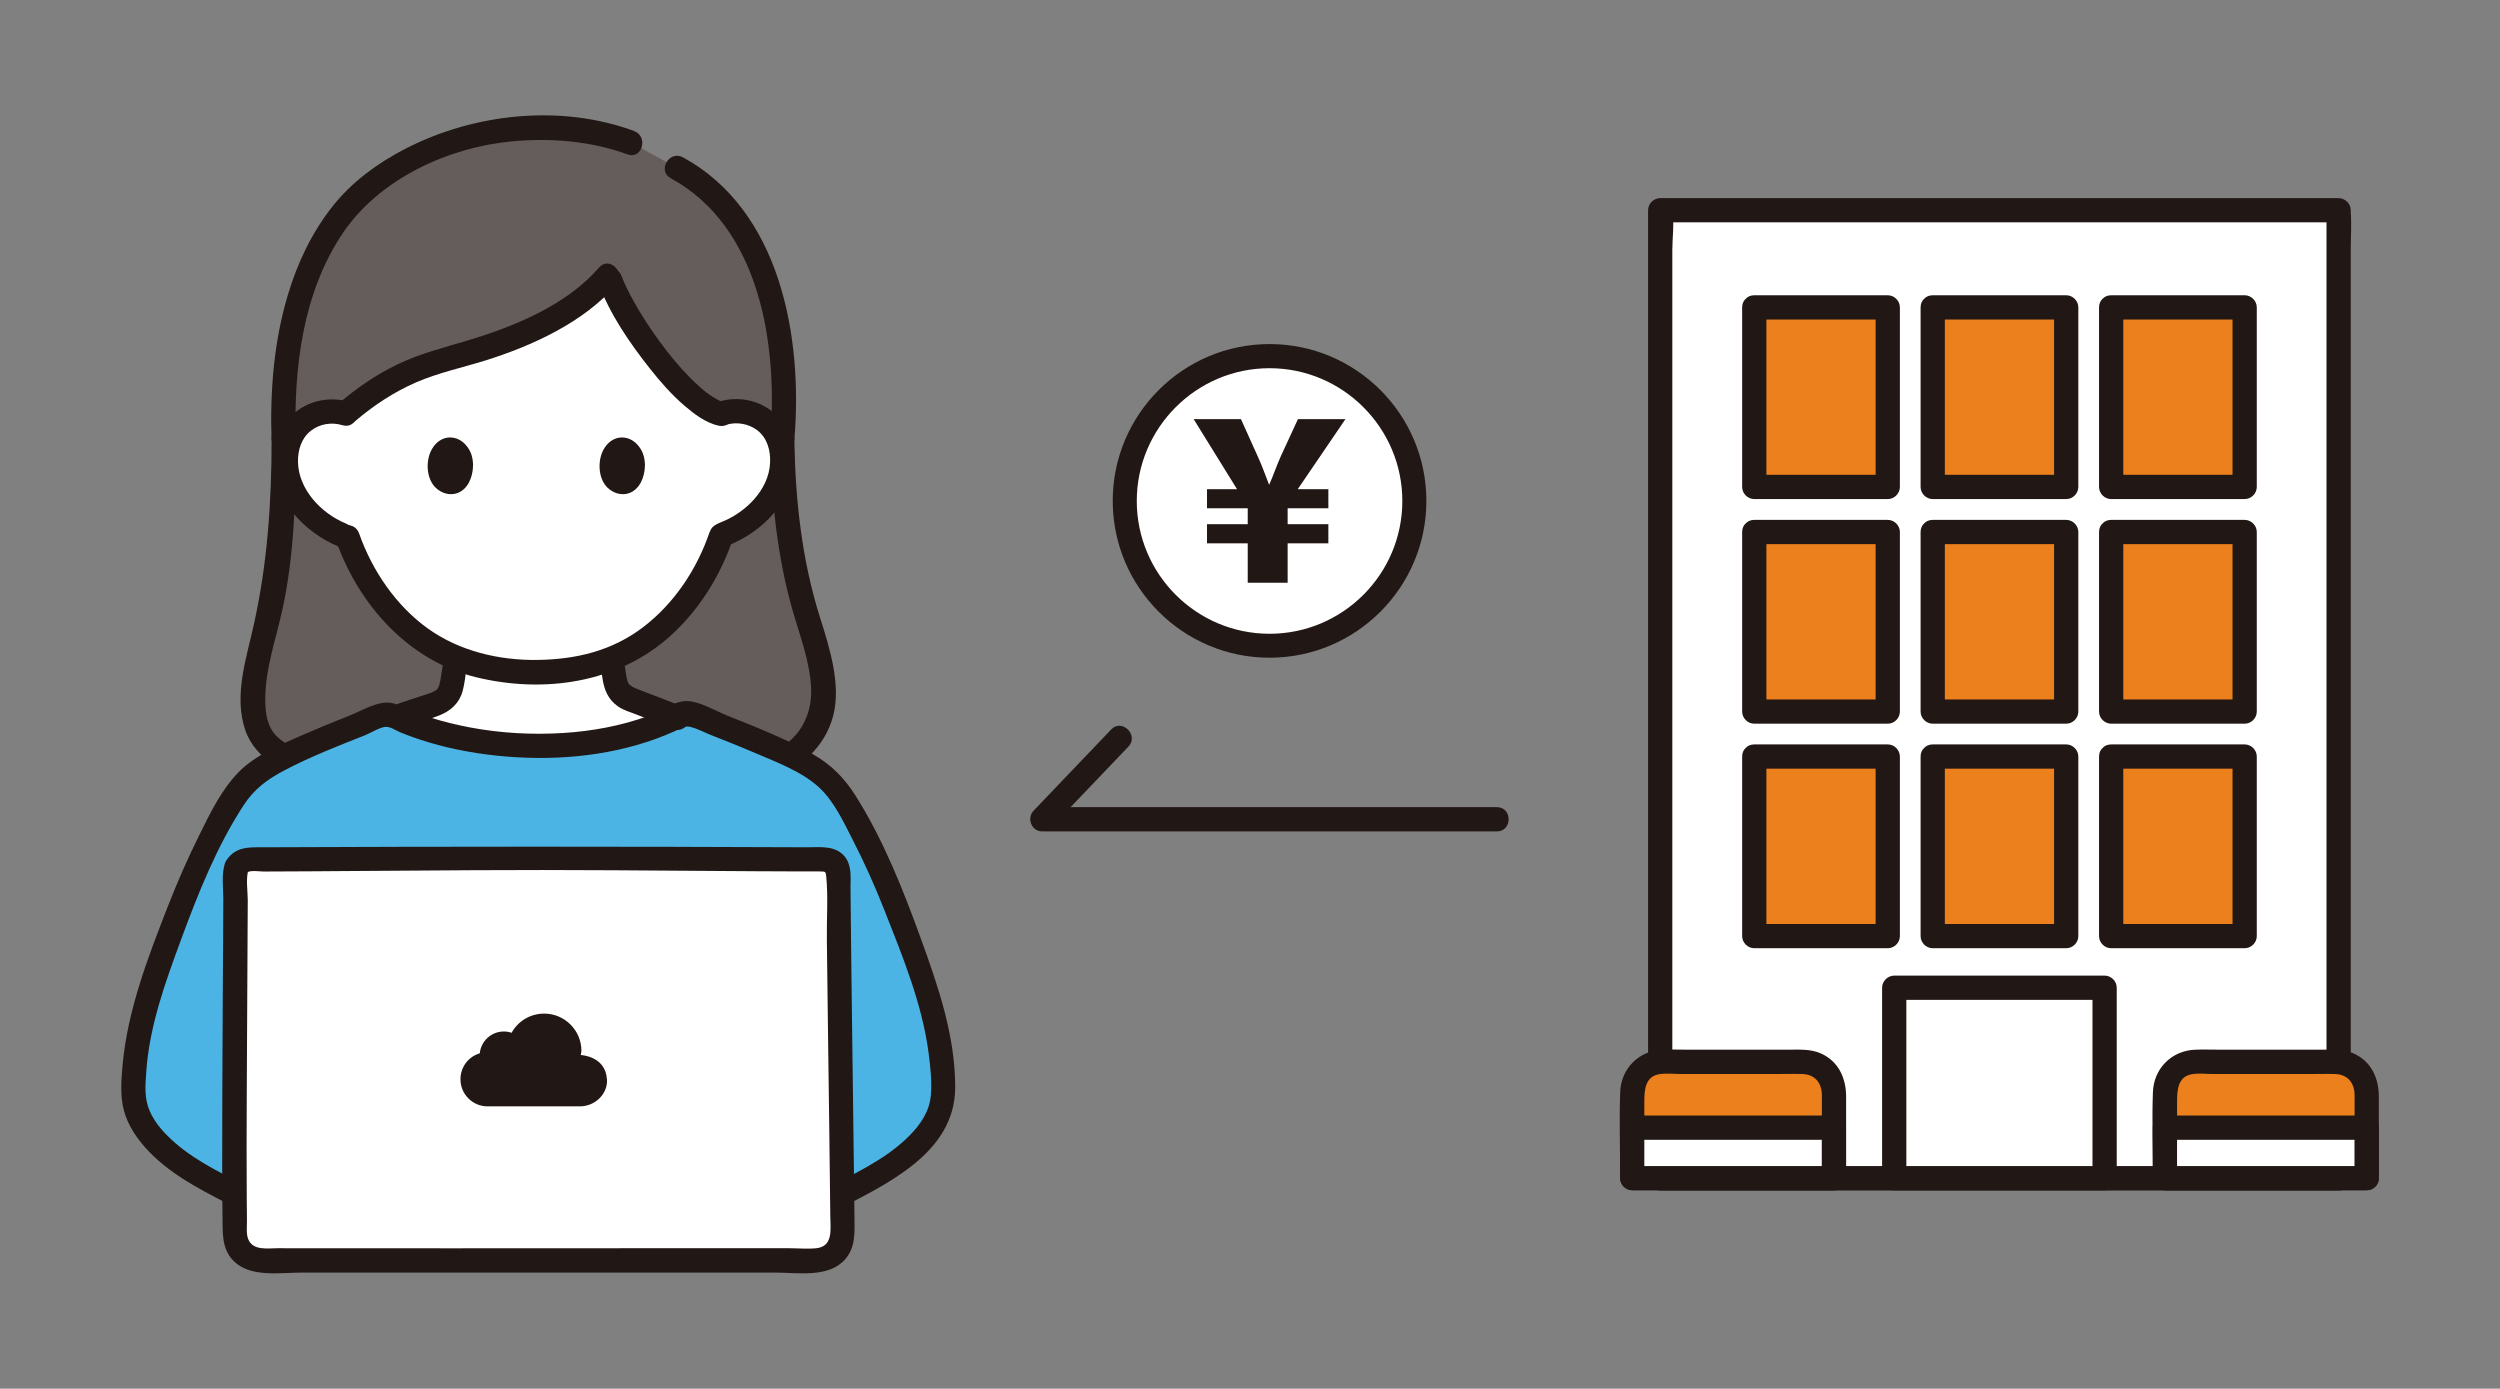 <?xml version="1.0" encoding="UTF-8"?><svg id="_レイヤー_1" xmlns="http://www.w3.org/2000/svg" width="247.41" height="137.43" viewBox="0 0 247.41 137.43"><rect x="0" y="0" width="247.41" height="137.43" fill="#808080" stroke="none"/><defs><style>.cls-1{fill:#ec801c;}.cls-2{fill:#645d5c;}.cls-3{fill:#fff;}.cls-4{fill:#4cb4e4;}.cls-5{fill:#211715;}</style></defs><rect class="cls-3" x="164.3" y="20.82" width="67.14" height="95.79"/><path class="cls-5" d="M231.44,115.4h-67.14l1.2,1.2c0-3.16,0-6.32,0-9.49s0-15.28,0-22.92,0-18.41,0-27.62v-31.85c0-1.18.21-2.58,0-3.75,0-.05,0-.11,0-.17l-1.2,1.2h67.14l-1.2-1.2v9.49c0,7.64,0,15.28,0,22.92s0,18.41,0,27.62c0,8,0,15.99,0,23.99v7.87c0,1.24-.09,2.51,0,3.75,0,.06,0,.11,0,.17,0,1.54,2.4,1.55,2.4,0,0-3.16,0-6.32,0-9.49V24.73c0-1.24.09-2.51,0-3.75,0-.06,0-.11,0-.17,0-.65-.55-1.2-1.2-1.2h-67.14c-.65,0-1.2.55-1.2,1.2v9.49c0,7.64,0,15.28,0,22.92s0,18.41,0,27.62c0,8,0,15.99,0,23.99v7.87c0,1.24-.09,2.51,0,3.75,0,.06,0,.11,0,.17,0,.65.55,1.2,1.2,1.2h67.14c1.54,0,1.55-2.4,0-2.4Z"/><path class="cls-1" d="M217.25,105.09h13.96c1.66,0,3,1.34,3,3v8.51h-19.96v-8.51c0-1.66,1.34-3,3-3Z"/><path class="cls-5" d="M234.21,115.4h-19.96l1.2,1.2c0-2.49,0-4.98,0-7.47,0-1.2.03-2.64,1.58-2.84.67-.09,1.4,0,2.08,0h9.26c.91,0,1.83-.03,2.74,0,1.27.05,1.91.92,1.91,2.12,0,2.73,0,5.46,0,8.18,0,1.54,2.4,1.55,2.4,0,0-2.68,0-5.37,0-8.05,0-1.85-.76-3.54-2.55-4.31-1.01-.43-2.1-.35-3.17-.35h-9.92c-.84,0-1.69-.03-2.52,0-2.36.09-4.12,1.87-4.2,4.22-.1,2.82,0,5.66,0,8.48,0,.65.55,1.2,1.2,1.2h19.96c1.54,0,1.55-2.4,0-2.4Z"/><rect class="cls-3" x="214.25" y="111.6" width="19.96" height="5"/><path class="cls-5" d="M234.21,115.4h-19.96l1.2,1.2v-5l-1.2,1.2h19.96l-1.2-1.2v5c0,1.54,2.4,1.55,2.4,0v-5c0-.65-.55-1.2-1.2-1.2h-19.96c-.65,0-1.2.55-1.2,1.2v5c0,.65.55,1.2,1.2,1.2h19.96c1.54,0,1.55-2.4,0-2.4Z"/><path class="cls-1" d="M164.53,105.09h13.96c1.66,0,3,1.34,3,3v8.51h-19.96v-8.51c0-1.66,1.34-3,3-3Z"/><path class="cls-5" d="M181.49,115.4h-19.96l1.2,1.2c0-2.49,0-4.98,0-7.47,0-1.2.03-2.64,1.58-2.84.67-.09,1.4,0,2.08,0h9.26c.91,0,1.83-.03,2.74,0,1.27.05,1.91.92,1.91,2.12,0,2.73,0,5.46,0,8.18,0,1.54,2.4,1.55,2.4,0v-8.05c0-1.85-.76-3.54-2.55-4.31-1.01-.43-2.1-.35-3.17-.35h-9.92c-.84,0-1.69-.03-2.52,0-2.36.09-4.12,1.87-4.2,4.22-.1,2.82,0,5.66,0,8.48,0,.65.55,1.2,1.2,1.2h19.96c1.54,0,1.55-2.4,0-2.4Z"/><rect class="cls-3" x="161.53" y="111.6" width="19.96" height="5"/><path class="cls-5" d="M181.49,115.4h-19.96l1.2,1.2v-5l-1.2,1.2h19.96l-1.2-1.2v5c0,1.54,2.4,1.55,2.4,0v-5c0-.65-.55-1.2-1.2-1.2h-19.96c-.65,0-1.2.55-1.2,1.2v5c0,.65.55,1.2,1.2,1.2h19.96c1.54,0,1.55-2.4,0-2.4Z"/><rect class="cls-3" x="187.46" y="97.75" width="20.82" height="18.85"/><path class="cls-5" d="M208.28,115.4h-20.82l1.2,1.2v-18.85l-1.2,1.2h20.82l-1.2-1.2v18.85c0,1.54,2.4,1.55,2.4,0v-18.85c0-.65-.55-1.2-1.2-1.2h-20.82c-.65,0-1.2.55-1.2,1.2v18.85c0,.65.55,1.2,1.2,1.2h20.82c1.54,0,1.55-2.4,0-2.4Z"/><rect class="cls-1" x="173.61" y="30.42" width="13.21" height="17.77"/><path class="cls-5" d="M173.61,31.62h13.21l-1.2-1.2v17.77l1.2-1.2h-13.21l1.2,1.2v-17.77c0-1.54-2.4-1.55-2.4,0v17.77c0,.65.55,1.2,1.2,1.2h13.21c.65,0,1.2-.55,1.2-1.2v-17.77c0-.65-.55-1.2-1.2-1.2h-13.21c-1.54,0-1.55,2.4,0,2.4Z"/><rect class="cls-1" x="191.27" y="30.42" width="13.21" height="17.77"/><path class="cls-5" d="M191.27,31.62h13.21l-1.2-1.2c0,5.19,0,10.38,0,15.57v2.2l1.2-1.2h-13.21l1.2,1.2v-17.77c0-1.54-2.4-1.55-2.4,0v17.77c0,.65.55,1.2,1.2,1.2h13.21c.65,0,1.2-.55,1.2-1.2v-17.77c0-.65-.55-1.2-1.2-1.2h-13.21c-1.54,0-1.55,2.4,0,2.4Z"/><rect class="cls-1" x="208.93" y="30.42" width="13.21" height="17.77"/><path class="cls-5" d="M208.93,31.62h13.21l-1.2-1.2c0,5.19,0,10.38,0,15.57v2.2l1.2-1.2h-13.21l1.2,1.2c0-5.19,0-10.38,0-15.57v-2.2c0-1.54-2.4-1.55-2.4,0v17.77c0,.65.55,1.2,1.2,1.2h13.21c.65,0,1.2-.55,1.2-1.2v-17.77c0-.65-.55-1.2-1.2-1.2h-13.21c-1.54,0-1.55,2.4,0,2.4Z"/><rect class="cls-1" x="173.61" y="52.65" width="13.21" height="17.77"/><path class="cls-5" d="M173.61,53.85h13.21l-1.2-1.2v17.77l1.2-1.2h-13.21l1.2,1.2v-17.77c0-1.54-2.4-1.55-2.4,0v17.77c0,.65.55,1.2,1.2,1.2h13.21c.65,0,1.2-.55,1.2-1.2v-17.77c0-.65-.55-1.2-1.2-1.2h-13.21c-1.54,0-1.55,2.4,0,2.4Z"/><rect class="cls-1" x="191.27" y="52.65" width="13.21" height="17.77"/><path class="cls-5" d="M191.27,53.85h13.21l-1.2-1.2c0,5.19,0,10.38,0,15.57v2.2l1.2-1.2h-13.21l1.2,1.2v-17.77c0-1.54-2.4-1.55-2.4,0v17.77c0,.65.55,1.2,1.2,1.2h13.21c.65,0,1.2-.55,1.2-1.2v-17.77c0-.65-.55-1.2-1.2-1.2h-13.21c-1.54,0-1.55,2.4,0,2.4Z"/><rect class="cls-1" x="208.93" y="52.65" width="13.21" height="17.77"/><path class="cls-5" d="M208.93,53.85h13.21l-1.2-1.2c0,5.19,0,10.38,0,15.57v2.2l1.2-1.2h-13.21l1.2,1.2c0-5.19,0-10.38,0-15.57v-2.2c0-1.54-2.4-1.55-2.4,0v17.77c0,.65.55,1.2,1.2,1.2h13.21c.65,0,1.2-.55,1.2-1.2v-17.77c0-.65-.55-1.2-1.2-1.2h-13.21c-1.54,0-1.55,2.4,0,2.4Z"/><rect class="cls-1" x="173.61" y="74.87" width="13.21" height="17.77"/><path class="cls-5" d="M173.61,76.07h13.21l-1.2-1.2v17.77l1.2-1.2h-13.21l1.2,1.2v-17.77c0-1.54-2.4-1.55-2.4,0v17.77c0,.65.55,1.2,1.2,1.2h13.21c.65,0,1.2-.55,1.2-1.2v-17.77c0-.65-.55-1.2-1.2-1.2h-13.21c-1.54,0-1.55,2.4,0,2.4Z"/><rect class="cls-1" x="191.27" y="74.87" width="13.21" height="17.77"/><path class="cls-5" d="M191.27,76.07h13.21l-1.2-1.2c0,5.19,0,10.38,0,15.57v2.2l1.2-1.2h-13.21l1.2,1.2v-17.77c0-1.54-2.4-1.55-2.4,0v17.77c0,.65.55,1.2,1.2,1.2h13.21c.65,0,1.2-.55,1.2-1.2v-17.77c0-.65-.55-1.2-1.2-1.2h-13.21c-1.54,0-1.55,2.4,0,2.4Z"/><rect class="cls-1" x="208.93" y="74.87" width="13.21" height="17.77"/><path class="cls-5" d="M208.93,76.07h13.21l-1.2-1.2c0,5.19,0,10.38,0,15.57v2.2l1.2-1.2h-13.21l1.2,1.2c0-5.19,0-10.38,0-15.57v-2.2c0-1.54-2.4-1.55-2.4,0v17.77c0,.65.55,1.2,1.2,1.2h13.21c.65,0,1.2-.55,1.2-1.2v-17.77c0-.65-.55-1.2-1.2-1.2h-13.21c-1.54,0-1.55,2.4,0,2.4Z"/><path class="cls-5" d="M148.14,79.88h-45l.85,2.05c2.56-2.68,5.12-5.36,7.68-8.04,1.07-1.12-.63-2.82-1.7-1.7-2.56,2.68-5.12,5.36-7.68,8.04-.71.74-.21,2.05.85,2.05h45c1.54,0,1.55-2.4,0-2.4h0Z"/><circle class="cls-3" cx="125.64" cy="49.58" r="14.33" transform="translate(51.09 162.21) rotate(-78.03)"/><path class="cls-5" d="M125.64,34.05c-8.56,0-15.52,6.96-15.52,15.52s6.96,15.52,15.52,15.52,15.52-6.96,15.52-15.52-6.96-15.52-15.52-15.52ZM125.64,62.72c-7.25,0-13.14-5.9-13.14-13.14s5.9-13.14,13.14-13.14,13.14,5.9,13.14,13.14-5.89,13.14-13.14,13.14Z"/><path class="cls-5" d="M123.48,57.67v-3.9h-4.03v-1.89h4.03v-1.58h-4.03v-1.89h2.97l-4.29-6.93h4.68l1.65,3.66c.48,1.04.76,1.89,1.13,2.82h.02c.39-.87.71-1.84,1.15-2.82l1.69-3.66h4.7l-4.72,6.93h3.03v1.89h-4.03v1.58h4.03v1.89h-4.03v3.9h-3.94Z"/><path class="cls-2" d="M75.79,75.86c3.38-.71,5.74-3.99,5.72-6.86-.02-2.38-.39-4.21-1.16-6.51-.95-2.86-2.8-8.67-2.93-19.07h0c.26-2.92-.01-7.15-.13-8.77-.41-5.63-3.02-11.91-6.77-15.41-1.62-1.51-1.81-1.71-3.54-2.64l-4.54-2.49c-2.61-.97-5.03-1.44-9.6-1.44-7.49,0-14.17,3.73-17.13,6.47-4.91,4.54-8.03,12.84-7.63,24.28h0c0,8.34-.65,14.35-1.58,17.77-.13.48-.26,1.04-.38,1.63-.67,2-1.04,4.1-1.08,6.21-.03,1.81.29,3.84,1.78,4.92,1.05.89,2.86,1.96,4.79,1.9h44.16Z"/><path class="cls-3" d="M64.57,70.04c-1.02-.4-1.97-.76-2.02-.78-1.69-.61-1.63-1.7-1.84-2.92-.09-.51-.12-.85-.13-1.15-.9.36-1.84.65-2.81.85-1.66.35-3.27.44-4.79.48-1.53-.03-2.99-.18-4.42-.43-1.17-.2-2.32-.53-3.44-.99-.08.69-.18,1.41-.22,1.67-.23,1.22-.15,2.31-1.84,2.92-.11.04-2.78.92-3.11,1.03l-.75.26c7.88,3.53,19.7,3.95,27.73-.04-.39-.15-1.39-.54-2.34-.91Z"/><path class="cls-5" d="M26.88,43.43c0,6.25-.41,12.34-1.77,18.43-.74,3.33-1.99,6.98-.84,10.39,1,2.94,4.36,4.78,7.36,4.81,1.54.02,1.55-2.38,0-2.4s-3.09-.71-4.21-1.76c-.96-.91-1.15-2.25-1.17-3.52-.03-3.14,1.04-6.03,1.7-9.06,1.2-5.51,1.33-11.28,1.33-16.89,0-1.54-2.4-1.55-2.4,0h0Z"/><path class="cls-5" d="M76.22,43.43c.09,5.77.66,11.6,2.27,17.16.72,2.48,1.65,4.87,1.78,7.49.16,3.14-1.67,5.88-4.81,6.62-1.5.36-.87,2.67.64,2.31,3.03-.72,5.58-3.15,6.36-6.19s-.33-6.62-1.28-9.62c-1.83-5.75-2.48-11.76-2.57-17.78-.02-1.54-2.42-1.55-2.4,0h0Z"/><path class="cls-5" d="M62.75,12.96c-7.28-2.67-15.8-1.75-22.63,1.76-2.76,1.42-5.28,3.27-7.22,5.71-2.05,2.6-3.48,5.62-4.42,8.78-1.37,4.59-1.76,9.45-1.61,14.22.05,1.54,2.45,1.55,2.4,0-.21-6.97.68-14.47,4.67-20.38,3.61-5.35,10.42-8.47,16.71-9.06,3.84-.36,7.83-.04,11.46,1.29,1.45.53,2.08-1.79.64-2.31h0Z"/><path class="cls-5" d="M78.62,43.43c.83-10.04-1.37-22.59-11.03-27.86-1.36-.74-2.57,1.33-1.21,2.07,8.91,4.86,10.6,16.6,9.85,25.79-.13,1.54,2.27,1.53,2.4,0h0Z"/><path class="cls-4" d="M24.49,118.77c-2.37-1.24-5.19-2.68-6.98-4-2.19-1.62-3.98-3.74-4.24-5.95-.2-1.74.15-4.76.47-6.49.72-3.8,3.87-12.14,5.1-14.98,2.39-5.49,4.58-9.34,6.06-10.52,2.64-2.1,8.43-4.24,12.99-6.07.28-.11.58-.1.85.03,8.04,3.79,20.5,4.24,28.68-.1.28-.15.61-.17.91-.05,4.6,1.85,10.61,4.05,13.31,6.2,1.48,1.18,3.67,5.03,6.06,10.52,1.24,2.84,4.39,11.18,5.1,14.98.33,1.72.67,4.74.47,6.49-.26,2.22-2.05,4.34-4.24,5.95-1.79,1.32-4.61,2.76-6.98,4H24.49Z"/><path class="cls-5" d="M25.1,117.74c-2.62-1.37-5.48-2.65-7.74-4.61-1.02-.89-2.01-1.93-2.55-3.19s-.43-2.53-.34-3.8c.3-4.59,1.9-8.95,3.48-13.24,1.67-4.52,3.5-9.12,6.14-13.18,1.07-1.65,2.34-2.58,4.09-3.5,2.57-1.35,5.3-2.41,8-3.48.53-.21,1.48-.82,2.04-.81.47,0,1.02.4,1.45.57,1.2.49,2.44.89,3.69,1.23,2.53.67,5.14,1.06,7.75,1.21,5.3.31,10.8-.39,15.67-2.58.62-.28.95-.58,1.6-.41s1.24.49,1.85.74c1.51.6,3.01,1.19,4.5,1.83,2.1.9,4.62,1.83,6.33,3.41,1.47,1.35,2.42,3.41,3.31,5.15,1.16,2.26,2.21,4.59,3.14,6.96,1.8,4.56,3.78,9.37,4.4,14.26.17,1.34.33,2.76.21,4.11-.14,1.6-1.05,2.91-2.16,4.02-2.36,2.37-5.58,3.8-8.51,5.33-1.37.72-.16,2.79,1.21,2.07,4.97-2.6,11.87-5.67,11.87-12.23,0-5.1-1.67-9.95-3.39-14.69s-3.69-9.76-6.45-14.13c-1.16-1.84-2.44-3.12-4.34-4.2-2.65-1.5-5.53-2.62-8.35-3.75-1.19-.47-2.69-1.4-3.97-1.45s-2.69,1.04-3.83,1.46c-2.72.99-5.59,1.52-8.47,1.7-3.07.19-6.18.02-9.21-.55-1.32-.25-2.63-.57-3.91-.97-.56-.18-1.12-.37-1.66-.57-.74-.28-1.52-.79-2.3-.9-1.29-.18-2.89.8-4.07,1.27-1.51.6-3.01,1.21-4.5,1.86-2.21.97-4.84,2.02-6.54,3.81s-2.75,4-3.79,6.1c-1.15,2.3-2.18,4.66-3.12,7.06-1.98,5.07-4,10.29-4.5,15.75-.13,1.46-.25,3.01.12,4.45.4,1.57,1.39,2.96,2.5,4.12,2.52,2.62,5.97,4.19,9.14,5.85,1.37.72,2.58-1.35,1.21-2.07h0Z"/><path class="cls-5" d="M44.03,63.7c0,.64-.11,1.29-.19,1.93-.01.09-.02.19-.04.28,0,.05-.02.1-.02.15,0,.01.04-.27.02-.14-.02.14-.04.29-.06.43-.05.33-.1.65-.16.98-.03.17-.07.34-.12.51-.02.05-.11.31-.04.13s-.06.09-.09.15c-.13.24.12-.11-.02.03-.04.04-.23.24-.12.13.1-.1.02-.01-.02.01-.05.03-.1.07-.16.1-.06.03-.39.18-.19.11-.46.18-.94.32-1.41.47-.61.2-1.21.4-1.82.6s-1.05.83-.84,1.48c.19.59.84,1.05,1.48.84,1.07-.36,2.17-.67,3.22-1.08,1.14-.44,2-1.21,2.33-2.41.2-.73.28-1.52.38-2.28.11-.8.25-1.62.26-2.43,0-.63-.56-1.23-1.2-1.2s-1.19.53-1.2,1.2h0Z"/><path class="cls-5" d="M59.23,63.91c.03.17.06.34.09.5-.04-.25,0,.11.02.18.02.22.03.45.04.68.04.62.15,1.24.24,1.85.17,1.14.56,2.11,1.54,2.79.53.37,1.19.56,1.79.79.73.28,1.45.56,2.18.85.54.21,1.08.41,1.61.63.58.24,1.34-.26,1.48-.84.16-.7-.21-1.22-.84-1.48-1.11-.45-2.23-.87-3.35-1.3-.41-.16-.82-.31-1.23-.48-.14-.05,0,0,.01,0-.07-.03-.13-.06-.19-.1-.08-.05-.36-.27-.16-.08-.07-.06-.14-.15-.22-.21-.09-.07.05.07.06.09-.04-.07-.09-.13-.13-.2-.02-.03-.03-.07-.05-.1-.09-.12.06.22.03.08-.02-.09-.06-.17-.08-.26-.06-.21-.09-.41-.12-.62-.04-.24-.07-.49-.11-.73,0-.03-.05-.3-.03-.15.02.14-.02-.14-.02-.17-.01-.12-.02-.25-.03-.37-.04-.67-.1-1.33-.23-2-.12-.62-.89-1.03-1.48-.84-.66.21-.97.81-.84,1.48h0Z"/><path class="cls-3" d="M23.42,85.75c-.08.17-.13.36-.13.55.02,6.42-.22,26.25-.06,35.88.02,1.42,1.17,2.56,2.59,2.56,10.01.02,44.58-.02,54.94,0,1.45,0,2.61-1.17,2.6-2.61-.07-8.91-.41-31.12-.41-35.82,0-.69-.55-1.25-1.23-1.26-4.3-.01-16.42-.09-28.59-.18-12.18.09-24.29.16-28.59.18-.49,0-.91.29-1.11.7Z"/><path class="cls-5" d="M22.27,85.43c-.37,1.05-.17,2.43-.17,3.54,0,1.45-.01,2.91-.02,4.36-.02,3.59-.05,7.17-.06,10.76-.02,3.74-.03,7.47-.03,11.21,0,1.65,0,3.29.03,4.94s-.13,3.25,1.04,4.49c1.65,1.74,4.63,1.21,6.82,1.21,2.71,0,5.43,0,8.14,0,6.82,0,13.64,0,20.45,0,6.09,0,12.17,0,18.26,0,2.25,0,5.31.56,6.94-1.35,1.03-1.21.9-2.71.89-4.2s-.03-2.87-.05-4.3c-.08-6.86-.18-13.72-.26-20.58-.03-2.54-.06-5.08-.08-7.62,0-1.04.14-2.2-.53-3.07-.92-1.19-2.47-.97-3.81-.97-17.88-.08-35.75-.08-53.63,0-1.51,0-2.87-.11-3.8,1.3-.86,1.29,1.22,2.49,2.07,1.21.18-.27,1.33-.11,1.61-.11.71,0,1.41,0,2.12-.01,1.7,0,3.4-.02,5.1-.03,4.49-.03,8.98-.06,13.47-.09,9.29-.06,18.58.04,27.87.1,1.56,0,3.12.02,4.68.02.58,0,1.17,0,1.75,0,.62.02.64-.04.7.52.2,2.04.03,4.2.06,6.25.07,6.29.16,12.57.24,18.86.04,2.84.07,5.67.1,8.51.01,1.25.31,2.97-1.38,3.15-.88.09-1.82,0-2.7,0-5.38,0-10.75,0-16.13,0-11.5,0-23,.02-34.5,0-1.01,0-2.44.26-2.9-.91-.21-.54-.11-1.28-.12-1.86,0-.75-.01-1.49-.02-2.24-.02-3.34-.02-6.69,0-10.03.02-6.47.08-12.95.1-19.42,0-.9-.22-2.16.08-3.02.51-1.46-1.81-2.09-2.31-.64Z"/><path class="cls-3" d="M71.39,52.96c-.74,2.25-2.03,4.9-4.18,7.36-2.76,3.16-5.84,4.95-9.45,5.71-1.66.35-3.27.44-4.79.48-1.53-.03-2.99-.18-4.42-.43-3.64-.62-7.1-2.5-9.89-5.63-2.19-2.45-3.5-5.09-4.27-7.34-2.05-.66-4.09-2.27-5.22-4.2-1.06-1.82-1.25-4.27-.22-6.04,1.03-1.77,3.33-2.58,5.23-1.96,1.83-1.59,4.88-3.84,8.82-5.01,1.67-.49,4.62-1.34,5.53-1.66,4.47-1.57,9.42-4.23,11.68-7.02,1.2,3.97,7.53,12.9,11.16,13.73,1.97-.74,4.42.14,5.44,2.03.97,1.81.71,4.25-.41,6.03s-2.93,3.18-4.83,3.87"/><path class="cls-5" d="M71.96,42.01c1.01-.27,2.12-.07,2.97.56,1.01.77,1.34,2.02,1.28,3.24-.13,2.73-2.51,4.99-4.95,5.91-.61.23-1.02.81-.84,1.48.16.58.87,1.07,1.48.84,3.58-1.35,6.75-4.57,6.72-8.6-.02-1.92-.81-3.71-2.37-4.85-1.4-1.03-3.26-1.35-4.93-.89-1.49.4-.86,2.72.64,2.31h0Z"/><path class="cls-5" d="M34.52,39.77c-1.65-.5-3.53-.22-4.95.77-1.59,1.11-2.41,2.88-2.48,4.8-.17,4.03,2.96,7.32,6.48,8.78.6.25,1.32-.27,1.48-.84.19-.69-.24-1.23-.84-1.48-2.42-1-4.67-3.36-4.72-6.09-.02-1.17.34-2.37,1.3-3.1.89-.68,2.05-.85,3.1-.53,1.48.45,2.11-1.86.64-2.31h0Z"/><path class="cls-5" d="M70.23,52.64c-1.24,3.67-3.5,7.08-6.6,9.44s-6.69,3.18-10.45,3.23-7.67-.85-10.81-3.09-5.54-5.73-6.83-9.43c-.51-1.45-2.83-.83-2.31.64,2.22,6.37,7.16,11.95,13.88,13.59s14.03.58,19.2-4.06c2.9-2.61,5-6,6.24-9.68.5-1.47-1.82-2.1-2.31-.64h0Z"/><path class="cls-5" d="M35.17,41.66c1.81-1.54,3.82-2.87,6.01-3.82s4.59-1.46,6.87-2.17c4.6-1.44,9.74-3.78,12.94-7.5,1-1.16-.69-2.87-1.7-1.7-3.24,3.75-8.42,5.85-13.06,7.24-2.31.69-4.65,1.28-6.83,2.32s-4.12,2.39-5.93,3.93c-1.18,1,.53,2.69,1.7,1.7h0Z"/><path class="cls-5" d="M59.21,28c1.14,3.09,3.08,5.91,5.11,8.48,1.02,1.29,2.12,2.55,3.37,3.63.99.85,2.13,1.73,3.43,2.02,1.51.33,2.15-1.98.64-2.31-.12-.03-.24-.06-.37-.1-.08-.02-.28-.11-.1-.03-.24-.11-.48-.24-.7-.38-.55-.34-.9-.62-1.37-1.05-1.18-1.05-2.23-2.24-3.2-3.48s-1.89-2.57-2.71-3.93c-.68-1.12-1.39-2.44-1.78-3.49-.22-.61-.81-1.02-1.48-.84-.58.16-1.06.87-.84,1.48h0Z"/><path class="cls-5" d="M63.82,46.07c0,.14,0,1.54-.94,2.37-.62.54-1.28.47-1.49.45-.16-.02-1.2-.17-1.75-1.31-.51-1.08-.4-2.67.46-3.61.89-.97,2.15-.82,2.91-.04.68.7.8,1.44.82,2.15Z"/><path class="cls-5" d="M46.81,46.07c0,.14,0,1.54-.94,2.37-.62.54-1.28.47-1.49.45-.16-.02-1.2-.17-1.75-1.31-.51-1.08-.4-2.67.46-3.61.89-.97,2.15-.82,2.91-.04.68.7.8,1.44.82,2.15Z"/><path class="cls-5" d="M60.06,106.8c-.13-2.29-2.58-2.39-2.58-2.39l.06-.41c0-2.03-1.65-3.69-3.69-3.69-1.35,0-2.58.73-3.22,1.9-.25-.09-.51-.13-.77-.13-1.24,0-2.26.95-2.38,2.16-1.13.33-1.91,1.36-1.91,2.57,0,1.48,1.2,2.68,2.68,2.68h9.14c1.48,0,2.77-1.21,2.68-2.68Z"/></svg>